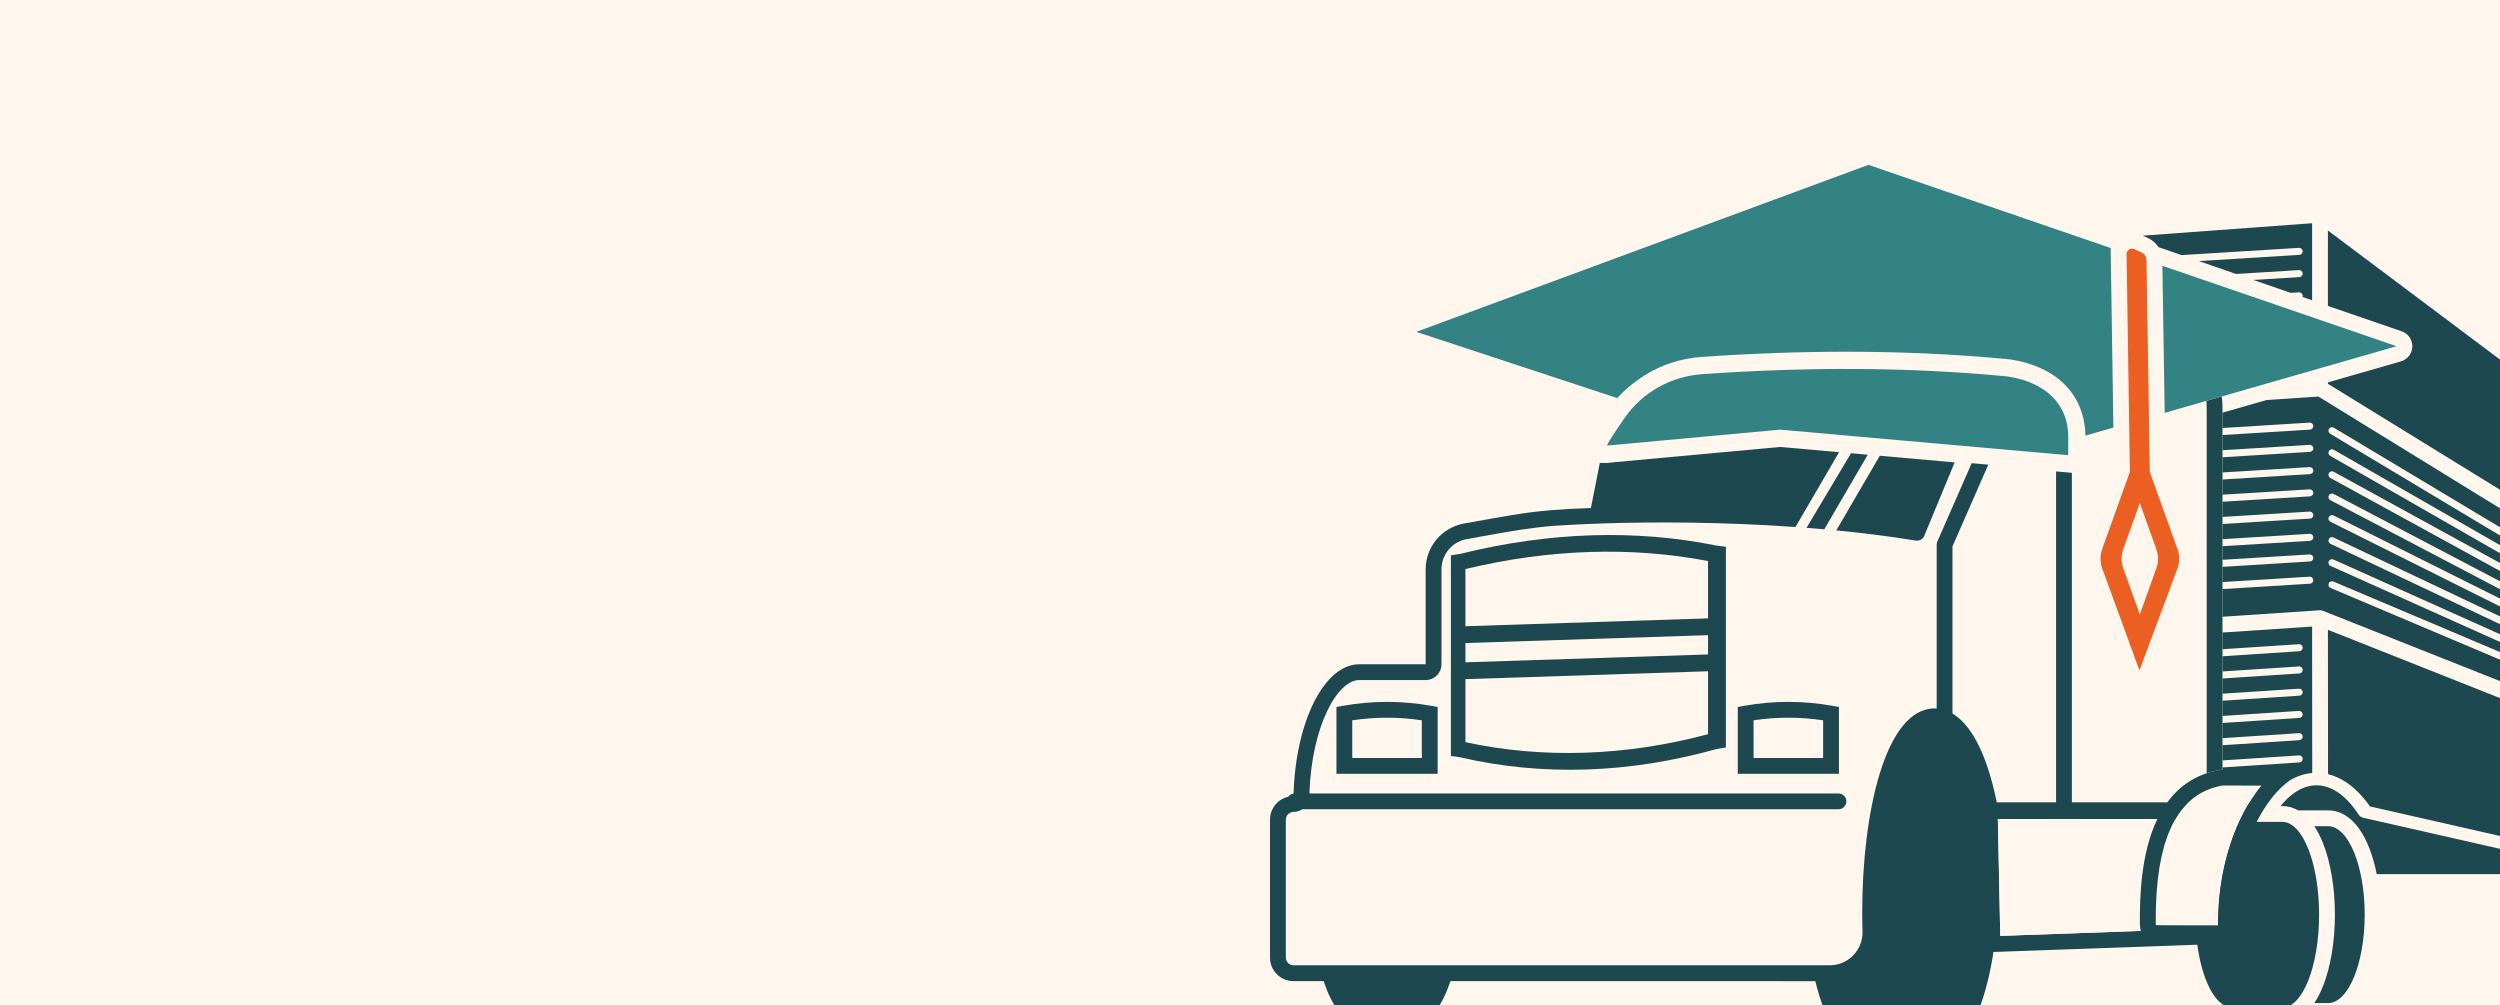 <svg viewBox="0 0 1867.57 751.12" xmlns:xlink="http://www.w3.org/1999/xlink" xmlns="http://www.w3.org/2000/svg" data-name="Layer 2" id="Layer_2">
  <defs>
    <style>
      .cls-1 {
        fill: none;
      }

      .cls-2 {
        fill: #fff7ee;
      }

      .cls-3 {
        fill: #ec5f22;
      }

      .cls-4 {
        fill: #338384;
      }

      .cls-5 {
        fill: #1d4850;
      }

      .cls-6 {
        clip-path: url(#clippath);
      }
    </style>
    <clipPath id="clippath">
      <rect height="751.12" width="1867.57" class="cls-1"></rect>
    </clipPath>
  </defs>
  <g data-name="Layer 1" id="Layer_1-2">
    <g class="cls-6">
      <rect height="751.12" width="1867.57" class="cls-2"></rect>
      <g>
        <path d="M1615.35,198.55c-15.05-5.17-37.88-13.01-55.99-19.23-90.05-30.92-189.12,55.99-284.76,64.77-19.74,1.81-35.21,17.2-47.09,36.97,12.67-8.25,27.46-13.28,43.21-14.39,37.1-2.6,73.58-3.92,108.42-3.92h0c41.95,0,82.99,1.91,121.99,5.68l.36.03.36.05c35.1,5.39,56.05,27.02,56.05,57.95l-.1,13.66-.1,13.95-13.9-1.23-213.99-18.98-126.02,11.59c-.71.18-1.44.27-2.17.32-5.22,19.27-7.51,33.56-7.51,33.56-44.64,1.14-56.76,3.91-100.43,11.73-16.59,2.97-28.68,17.41-28.68,34.26v70.87h-49.61c-26.39,0-47.92,43.68-49.13,98.52h0c-9.69,0-17.54,7.85-17.54,17.54v103.1c0,9.69,7.85,17.54,17.54,17.54l400.62-3.21c20.56,0,33.66-17.05,33.04-37.6-.14-4.62-.21-9.31-.21-14.06,0-77.45,22.16-140.23,45.52-140.23,15.66,0,32.54,28.23,39.85,70.14l175.16,3.21v-352.78c0-30.29-14.72-49.45-44.91-59.82Z" class="cls-2"></path>
        <path d="M1739.02,470.46v8.94s.09,98.94.09,98.94c1.51.36,3,.82,4.48,1.36.38.14.74.33,1.12.48,1.15.46,2.3.95,3.43,1.53.54.28,1.07.6,1.61.9.95.53,1.9,1.09,2.83,1.7.57.38,1.14.78,1.7,1.19.88.63,1.76,1.3,2.63,2.01.56.46,1.12.92,1.67,1.41.86.76,1.72,1.57,2.56,2.41.52.51,1.04,1.02,1.55,1.56.9.95,1.79,1.97,2.67,3.01.42.5.86.97,1.28,1.49,1.28,1.59,2.54,3.26,3.76,5.04l227.07,51.57v-80.95l-258.45-102.57Z" class="cls-5"></path>
        <path d="M1743.37,319.47l254.1,152.22v-12l-265.55-163.46-38.66,2.57-33,9.49v11.42l65.06-4c1.42-.09,2.69,1.01,2.78,2.46.09,1.45-1.01,2.69-2.46,2.78l-65.38,4.02v11.35l65.06-4c1.42-.07,2.69,1.01,2.78,2.46.09,1.45-1.01,2.69-2.46,2.78l-65.38,4.02v11.35l65.06-4c1.42-.09,2.69,1.01,2.78,2.46.09,1.45-1.01,2.69-2.46,2.78l-65.38,4.02v11.35l65.06-4c1.42-.07,2.69,1.01,2.78,2.46.09,1.45-1.01,2.69-2.46,2.78l-65.38,4.02v11.35l65.06-4c1.42-.1,2.69,1.01,2.78,2.46.09,1.45-1.01,2.69-2.46,2.78l-65.38,4.02v11.35l65.06-4c1.42-.08,2.69,1.01,2.78,2.46.09,1.45-1.01,2.69-2.46,2.78l-65.38,4.02v10.15l65.06-4c1.42-.08,2.69,1.01,2.78,2.46.09,1.45-1.01,2.69-2.46,2.78l-65.38,4.02v11.35l65.06-4c1.42-.11,2.69,1.01,2.78,2.46.09,1.45-1.01,2.69-2.46,2.78l-65.38,4.02v20.66l72.46-4.82c.34-.02.67,0,1.01.04.06,0,.12,0,.18,0,.44.06.87.18,1.28.33.03.01.07.01.1.03l262.19,104.05v-12.57l-256.47-108.54c-1.34-.57-1.96-2.11-1.39-3.44.57-1.34,2.12-1.96,3.44-1.39l254.42,107.68v-4.26l-256.52-115.08c-1.32-.59-1.91-2.15-1.32-3.47.59-1.32,2.15-1.91,3.47-1.32l254.37,114.11v-4.21l-256.57-121.61c-1.31-.62-1.87-2.19-1.25-3.5.62-1.31,2.18-1.87,3.5-1.25l254.32,120.54v-4.15l-256.62-128.15c-1.3-.65-1.82-2.22-1.18-3.52.65-1.3,2.23-1.82,3.52-1.18l254.27,126.98v-3.71l-256.67-134.68c-1.28-.67-1.78-2.26-1.1-3.54.67-1.28,2.26-1.78,3.54-1.1l254.23,133.4v-4.64l-256.71-140.75c-1.27-.7-1.74-2.29-1.04-3.56.69-1.27,2.29-1.74,3.56-1.04l254.19,139.37v-3.97l-256.75-147.29c-1.26-.72-1.69-2.32-.97-3.58.72-1.26,2.32-1.69,3.58-.97l254.14,145.79v-3.91l-256.79-153.83c-1.24-.74-1.65-2.36-.9-3.6.74-1.24,2.36-1.65,3.6-.9Z" class="cls-5"></path>
        <path d="M1765.49,610.92c-1.5-.34-2.81-1.25-3.64-2.54-6-9.22-15.92-20.46-29.16-21.64,0,0,0,0,0,0-.73-.06-1.47-.11-2.21-.11s-1.5.04-2.23.1c-.25.02-.49.07-.74.1-.48.06-.96.11-1.43.2-.29.05-.57.12-.85.18-.42.09-.84.18-1.26.29-.3.08-.59.17-.89.26-.39.12-.78.23-1.16.37-.3.1-.59.22-.88.33-.37.14-.73.29-1.1.44-.3.13-.59.26-.88.4-.35.16-.69.33-1.03.51-.29.15-.58.31-.87.47-.33.18-.65.37-.97.56-.29.17-.57.35-.86.53-.31.19-.61.4-.91.6-.28.19-.57.39-.84.58-.28.2-.56.41-.84.62-.28.21-.56.42-.84.64-.26.21-.51.42-.76.63-.28.24-.57.47-.84.71-.22.19-.44.39-.65.59-.29.27-.59.53-.87.8-.15.15-.3.3-.45.45-1.73,1.68-3.3,3.44-4.7,5.17,0,0,0,0,0,0h1.4c3.06,0,7.25.67,11.79,3.23h22.29c18.89,0,31.17,21.1,36.37,47.63l.88-.03h99.77c.77-6.51,2.09-12.14,3.94-16.05l-114.57-26.02Z" class="cls-5"></path>
        <path d="M1669.1,678.25c1.38-31.89,9.97-59.92,22.6-78.25h-211.3l2.31,111.36,169.42-6.01c9.45-.32,20.51-8.13,20.51-17.58,0-.06-3.76-.13-3.76-.19,0-3.15.06-6.27.23-9.32ZM1494.25,699.14l-1.8-87.34h179.29c-8.26,18.58-13.28,41.18-14.4,65.32v.06c-.16,3.44-.26,6.91-.26,10.38,0,.64.06,2.12.61,3.83-1.67,1.13-3.86,2.06-5.98,2.15l-52.3,1.86-105.15,3.73Z" class="cls-5"></path>
        <path d="M1598.57,690.17c0,1.96.29,3.73.84,5.24l-105.15,3.73-1.8-87.34h119.17c-12.28,25.43-13.21,57.93-13.05,78.38Z" class="cls-2"></path>
        <path d="M1405.77,587.07c-6.84,26.07-10.69,59.52-10.69,94.16,0,4.7.07,9.37.21,14.01.48,16.34-12.75,29.79-29.1,29.79h-36.45v7.85s44.58,0,44.58,0c16.68,0,29.86-13.96,29.09-30.62-.31-6.86-.48-13.89-.48-21.04,0-41.46,5.43-78.72,14.06-104.39h0" class="cls-5"></path>
        <path d="M1282.36,407.57c-60.78-12.31-125.23-10.22-191.5,6.18l-7.01,1.09v149.92l6.82.95c30.81,7.13,62.35,10.17,94.4,9.13,32.03-1.04,64.54-6.16,97.35-15.32l6.87-1.2v-149.89l-6.92-.86ZM1275.95,548.45c-61.18,16.46-123.72,18.49-181.23,5.96v-47.08l181.23-5.87v47ZM1275.95,488.89l-181.23,5.87v-14.4l181.23-5.87v14.4ZM1275.95,461.93l-181.23,5.87v-42.73c62.64-14.97,123.67-16.97,181.23-5.96v42.82Z" class="cls-5"></path>
        <path d="M1036.16,536.14c8.65,0,17.36.65,25.98,1.95v28.15h-51.96v-28.15c8.61-1.29,17.33-1.95,25.98-1.95M1036.16,524.33c-10.95,0-21.9.97-32.78,2.9l-5.01.89v49.92h75.58v-49.92l-5.01-.89c-10.87-1.94-21.83-2.9-32.78-2.9h0Z" class="cls-5"></path>
        <path d="M1335.95,536.14c8.65,0,17.36.65,25.98,1.95v28.15h-51.96v-28.15c8.61-1.29,17.33-1.95,25.98-1.95M1335.95,524.33c-10.95,0-21.9.97-32.78,2.9l-5.01.89v49.92h75.58v-49.92l-5.01-.89c-10.87-1.94-21.83-2.9-32.78-2.9h0Z" class="cls-5"></path>
        <path d="M1739.09,617.2h-10.25c2.29,3.44,4.51,7.59,6.54,12.72,5.71,14.44,8.86,33.39,8.86,53.35s-3.15,38.91-8.86,53.35c-2.03,5.13-4.24,9.29-6.54,12.72h10.25c15.14,0,27.41-29.58,27.41-66.08s-12.27-66.08-27.41-66.08Z" class="cls-5"></path>
        <path d="M1739.01,172.19v56.36l55.1,18.92c4.87,1.67,8.09,6.31,7.96,11.46-.13,5.15-3.59,9.62-8.53,11.04l-54.52,15.67v1.08l258.46,159.1v-79.78l-258.46-193.84Z" class="cls-5"></path>
        <path d="M1626.67,410.25l-20.69-57.65-2.51-158.41c-.04-2.39-1.44-4.55-3.62-5.55l-5.44-2.51c-2.73-1.26-5.85.77-5.8,3.78l2.48,162.59-20.69,57.65c-.84,2.33-1.24,4.75-1.24,7.18s.4,4.9,1.24,7.18l27.81,76.36,28.45-76.26c.84-2.28,1.29-4.75,1.29-7.18s-.45-4.85-1.29-7.18ZM1610.83,424.6l-12.32,34.44-12.37-34.44c-1.68-4.65-1.68-9.7,0-14.35l12.37-34.49,12.32,34.49c1.68,4.65,1.68,9.7,0,14.35Z" class="cls-3"></path>
        <path d="M1600.68,176.02l4.12,1.9c3.17,1.46,5.79,3.81,7.62,6.67l17.24,5.97,87.73-5.4c1.43-.08,2.69,1.01,2.78,2.46.09,1.45-1.01,2.69-2.46,2.78l-75.15,4.62,27.85,9.64,46.98-2.89c1.43-.11,2.69,1.01,2.78,2.46.09,1.45-1.01,2.69-2.46,2.78l-34.4,2.12,27.85,9.64,6.23-.38c1.43-.09,2.69,1.01,2.78,2.46.02.35-.03.68-.14,1l7.17,2.48v-57.58l-126.53,9.28Z" class="cls-5"></path>
        <path d="M1648.22,299.46c.14,1.48.23,2.98.23,4.49v273.68c3.3-1.11,6.8-1.99,10.54-2.61h1.27s0-271.07,0-271.07c0-2.64-.22-5.23-.55-7.79l-11.48,3.3Z" class="cls-5"></path>
        <path d="M1201.04,332.8l128.77-11.84,215.15,19.09.1-13.66c0-24.93-17.46-40.9-45.14-45.15-73.65-7.12-149.92-7.23-228.28-1.74-23.11,1.62-44.51,13.33-57.74,32.34-17.07,24.54-12.84,20.96-12.84,20.96Z" class="cls-4"></path>
        <path d="M1432.03,403.91c2.35,0,4.53-1.41,5.45-3.65l22.7-54.83-6.16-.55h0s-49.76-4.42-49.76-4.42l-32.5,55.76c20.16,1.96,40.11,4.46,59.32,7.6.32.05.64.08.95.08Z" class="cls-5"></path>
        <path d="M1349.5,394.31c4.43.34,8.86.72,13.28,1.11l32.49-55.74-12.51-1.11-33.26,55.74Z" class="cls-5"></path>
        <path d="M1689.38,586.88c-19.61,23.47-32.5,61.92-32.5,103.9v.32c0,.06-.06.13-.13.13h-23.08l-19.74-.06h-.8c-1.35,0-2.22-.13-2.7-.26-.03-.23-.03-.48-.03-.84-.55-63.3,15.69-97.05,49.6-103.23l29.38.03Z" class="cls-2"></path>
        <g>
          <path d="M1577.57,240.78l-.77-50.69c-.02-1.57-.05-3.69-.03-4.78l-181-62.16-337.76,124.76,149.37,49.22.91.09c4.29-4.78,9.1-9.02,14.29-12.69,1.7-1.28,3.45-2.5,5.24-3.66.11-.07.23-.14.35-.21,1.63-1.04,3.3-2.04,5-2.98.58-.32,1.18-.6,1.76-.9,1.24-.65,2.49-1.3,3.77-1.89.89-.41,1.8-.78,2.7-1.16,1-.42,1.99-.86,3-1.24,1.11-.42,2.24-.8,3.37-1.18,7.31-2.47,14.99-4.08,22.94-4.64,37.1-2.6,73.58-3.92,108.42-3.92h0c41.95,0,82.99,1.91,121.99,5.68l.36.03.36.05c34.7,5.33,55.54,26.54,56.01,56.91l20.91-6.01-1.06-69.53-.14-9.12Z" class="cls-4"></path>
          <polygon points="1615.35 198.55 1617.09 308.41 1790.28 258.63 1615.35 198.55" class="cls-4"></polygon>
        </g>
        <path d="M1705.02,613.97h-19.2c6.87-13.56,15.42-24.4,24.93-31.14,5.3-3.06,10.85-4.9,16.55-5.39l-.09-109.37-66.95,4.45v12.46l57.12-3.74c1.45-.11,2.7,1,2.79,2.45.1,1.45-1,2.7-2.45,2.79l-57.46,3.76v11.35l57.12-3.74c1.45-.12,2.7,1,2.79,2.45.1,1.45-1,2.7-2.45,2.79l-57.46,3.76v11.35l57.12-3.74c1.45-.09,2.7,1,2.79,2.45.1,1.45-1,2.7-2.45,2.79l-57.46,3.76v11.35l57.12-3.74c1.45-.1,2.7,1,2.79,2.45.1,1.45-1,2.7-2.45,2.79l-57.46,3.76v11.35l57.12-3.74c1.45-.11,2.7,1,2.79,2.45.1,1.45-1,2.7-2.45,2.79l-57.46,3.76v11.35l57.12-3.74c1.45-.12,2.7,1,2.79,2.45.1,1.45-1,2.7-2.45,2.79l-57.46,3.76v1.73h-1.26c-18.47,3.06-31.34,12.36-40.27,24.76.1-.14.19-.3.29-.44h-71.28v-246.14l-3.92-.35-7.89-.7v247.18h-44.27c-8.7-42.18-21.82-59.59-33.1-66.3v-124.89l26.76-61.05-12.41-1.1-25.66,58.54c-.33.75-.5,1.55-.5,2.37v122.34c-.51-.03-1.02-.05-1.5-.05-37.18,0-54.12,78.81-54.12,152.04,0,4.8.07,9.65.22,14.41.21,6.79-2.27,13.19-6.96,18.04-4.63,4.77-10.84,7.4-17.49,7.4h-400.62c-3.16,0-5.73-2.57-5.73-5.73v-103.1c0-3.16,2.57-5.73,5.73-5.73,2.42,0,4.67-.73,6.54-1.98h400.55c3.26,0,5.91-2.64,5.91-5.91s-2.64-5.91-5.91-5.91h-395.21c1.65-50.04,20.76-84.72,37.25-84.72h49.61c6.52,0,11.81-5.29,11.81-11.81v-70.87c0-11.15,7.97-20.67,18.96-22.63l9.68-1.74c23.33-4.2,37.08-6.67,55.22-8.16,8.86-.59,18.42-1.09,28.55-1.49,1.7-.05,3.39-.1,5.2-.15.2,0,.39-.05.58-.07,42.49-1.47,94.19-1.09,146.24,2.6l32.59-55.9-44.02-3.91-122.23,11.24-.73.07-3.06.28c-.71.17-1.43.27-2.15.32-.3.02-.6.06-.91.06-.02,0-.04,0-.07,0l-5.57-.04-6.65,33.7c-11.69.36-21.09.86-29.55,1.57-.14,0-.29.02-.44.03-.04,0-.07.02-.11.02-20.26,1.73-35.36,4.7-64.67,9.95-16.59,2.97-28.68,17.41-28.68,34.26v70.87h-49.61c-26.08,0-47.4,42.67-49.07,96.61-1.67.2-3.11,1.09-4.05,2.38-7.76,1.81-13.55,8.75-13.55,17.07v103.1c0,9.69,7.85,17.54,17.54,17.54h22.52c6.12,18.44,14.74,29.95,24.3,29.95h46.13c9.56,0,18.18-11.52,24.3-29.95h272.56c7.76,31.5,20.52,52.1,34.97,52.1h58.85c23.67,0,42.86-55.17,42.86-123.23,0-18.05-1.37-35.17-3.79-50.61h122.95c.53-1.08,1.14-2.11,1.72-3.17-.69,1.26-1.4,2.51-2.02,3.81-12.28,25.43-13.21,57.93-13.05,78.38,0,1.96.29,3.73.84,5.24,1.77,4.98,6.37,7.55,13.73,7.55h.74l19.74.06h7.5c3.37,28.64,13.84,49.55,26.27,49.55h37.64c15.14,0,27.41-31.03,27.41-69.31s-12.27-69.31-27.41-69.31ZM1680.66,599.08c-.3.48-.6.95-.89,1.43-2.53,4.2-4.86,8.72-7.03,13.46h-.05c-9.89,21.63-15.81,48.4-15.81,76.81v.32c0,.06-.06.13-.13.13h-23.08l-19.74-.06h-.8c-.67,0-1.23-.03-1.68-.08-.45-.05-.78-.11-1.02-.18-.03-.22-.03-.48-.03-.84-.03-3.58,0-7.04.09-10.43.01-.54.02-1.09.03-1.62.09-3.13.23-6.17.41-9.14.04-.68.08-1.36.13-2.03.2-2.87.44-5.66.73-8.37.07-.65.14-1.3.22-1.94.31-2.7.66-5.33,1.07-7.87.08-.52.18-1.03.26-1.55.43-2.56.9-5.06,1.43-7.46.07-.32.15-.62.22-.94.52-2.27,1.08-4.45,1.69-6.57.13-.44.24-.9.37-1.33.63-2.1,1.31-4.11,2.03-6.07.2-.54.4-1.09.6-1.62.71-1.83,1.46-3.59,2.26-5.29.26-.56.54-1.12.81-1.67.75-1.52,1.53-2.99,2.35-4.39.05-.08.1-.16.15-.24.29-.49.6-.96.9-1.44.95-1.52,1.93-2.99,2.98-4.37.06-.08.12-.17.18-.26,1.13-1.47,2.32-2.83,3.56-4.13.3-.32.6-.64.91-.95.13-.13.26-.28.39-.41,1.06-1.04,2.16-2.01,3.29-2.94.34-.28.69-.55,1.04-.82,1.37-1.06,2.78-2.08,4.25-2.97.07-.04.13-.07.2-.11,1.49-.9,3.04-1.69,4.63-2.42.3-.14.6-.29.91-.42,1.6-.7,3.26-1.31,4.97-1.85.34-.11.68-.2,1.02-.3,1.79-.52,3.62-.98,5.52-1.33h.26l29.12.03c-2.87,3.43-5.57,7.21-8.13,11.25h.03c-.21.32-.41.64-.63.95Z" class="cls-5"></path>
      </g>
    </g>
  </g>
</svg>